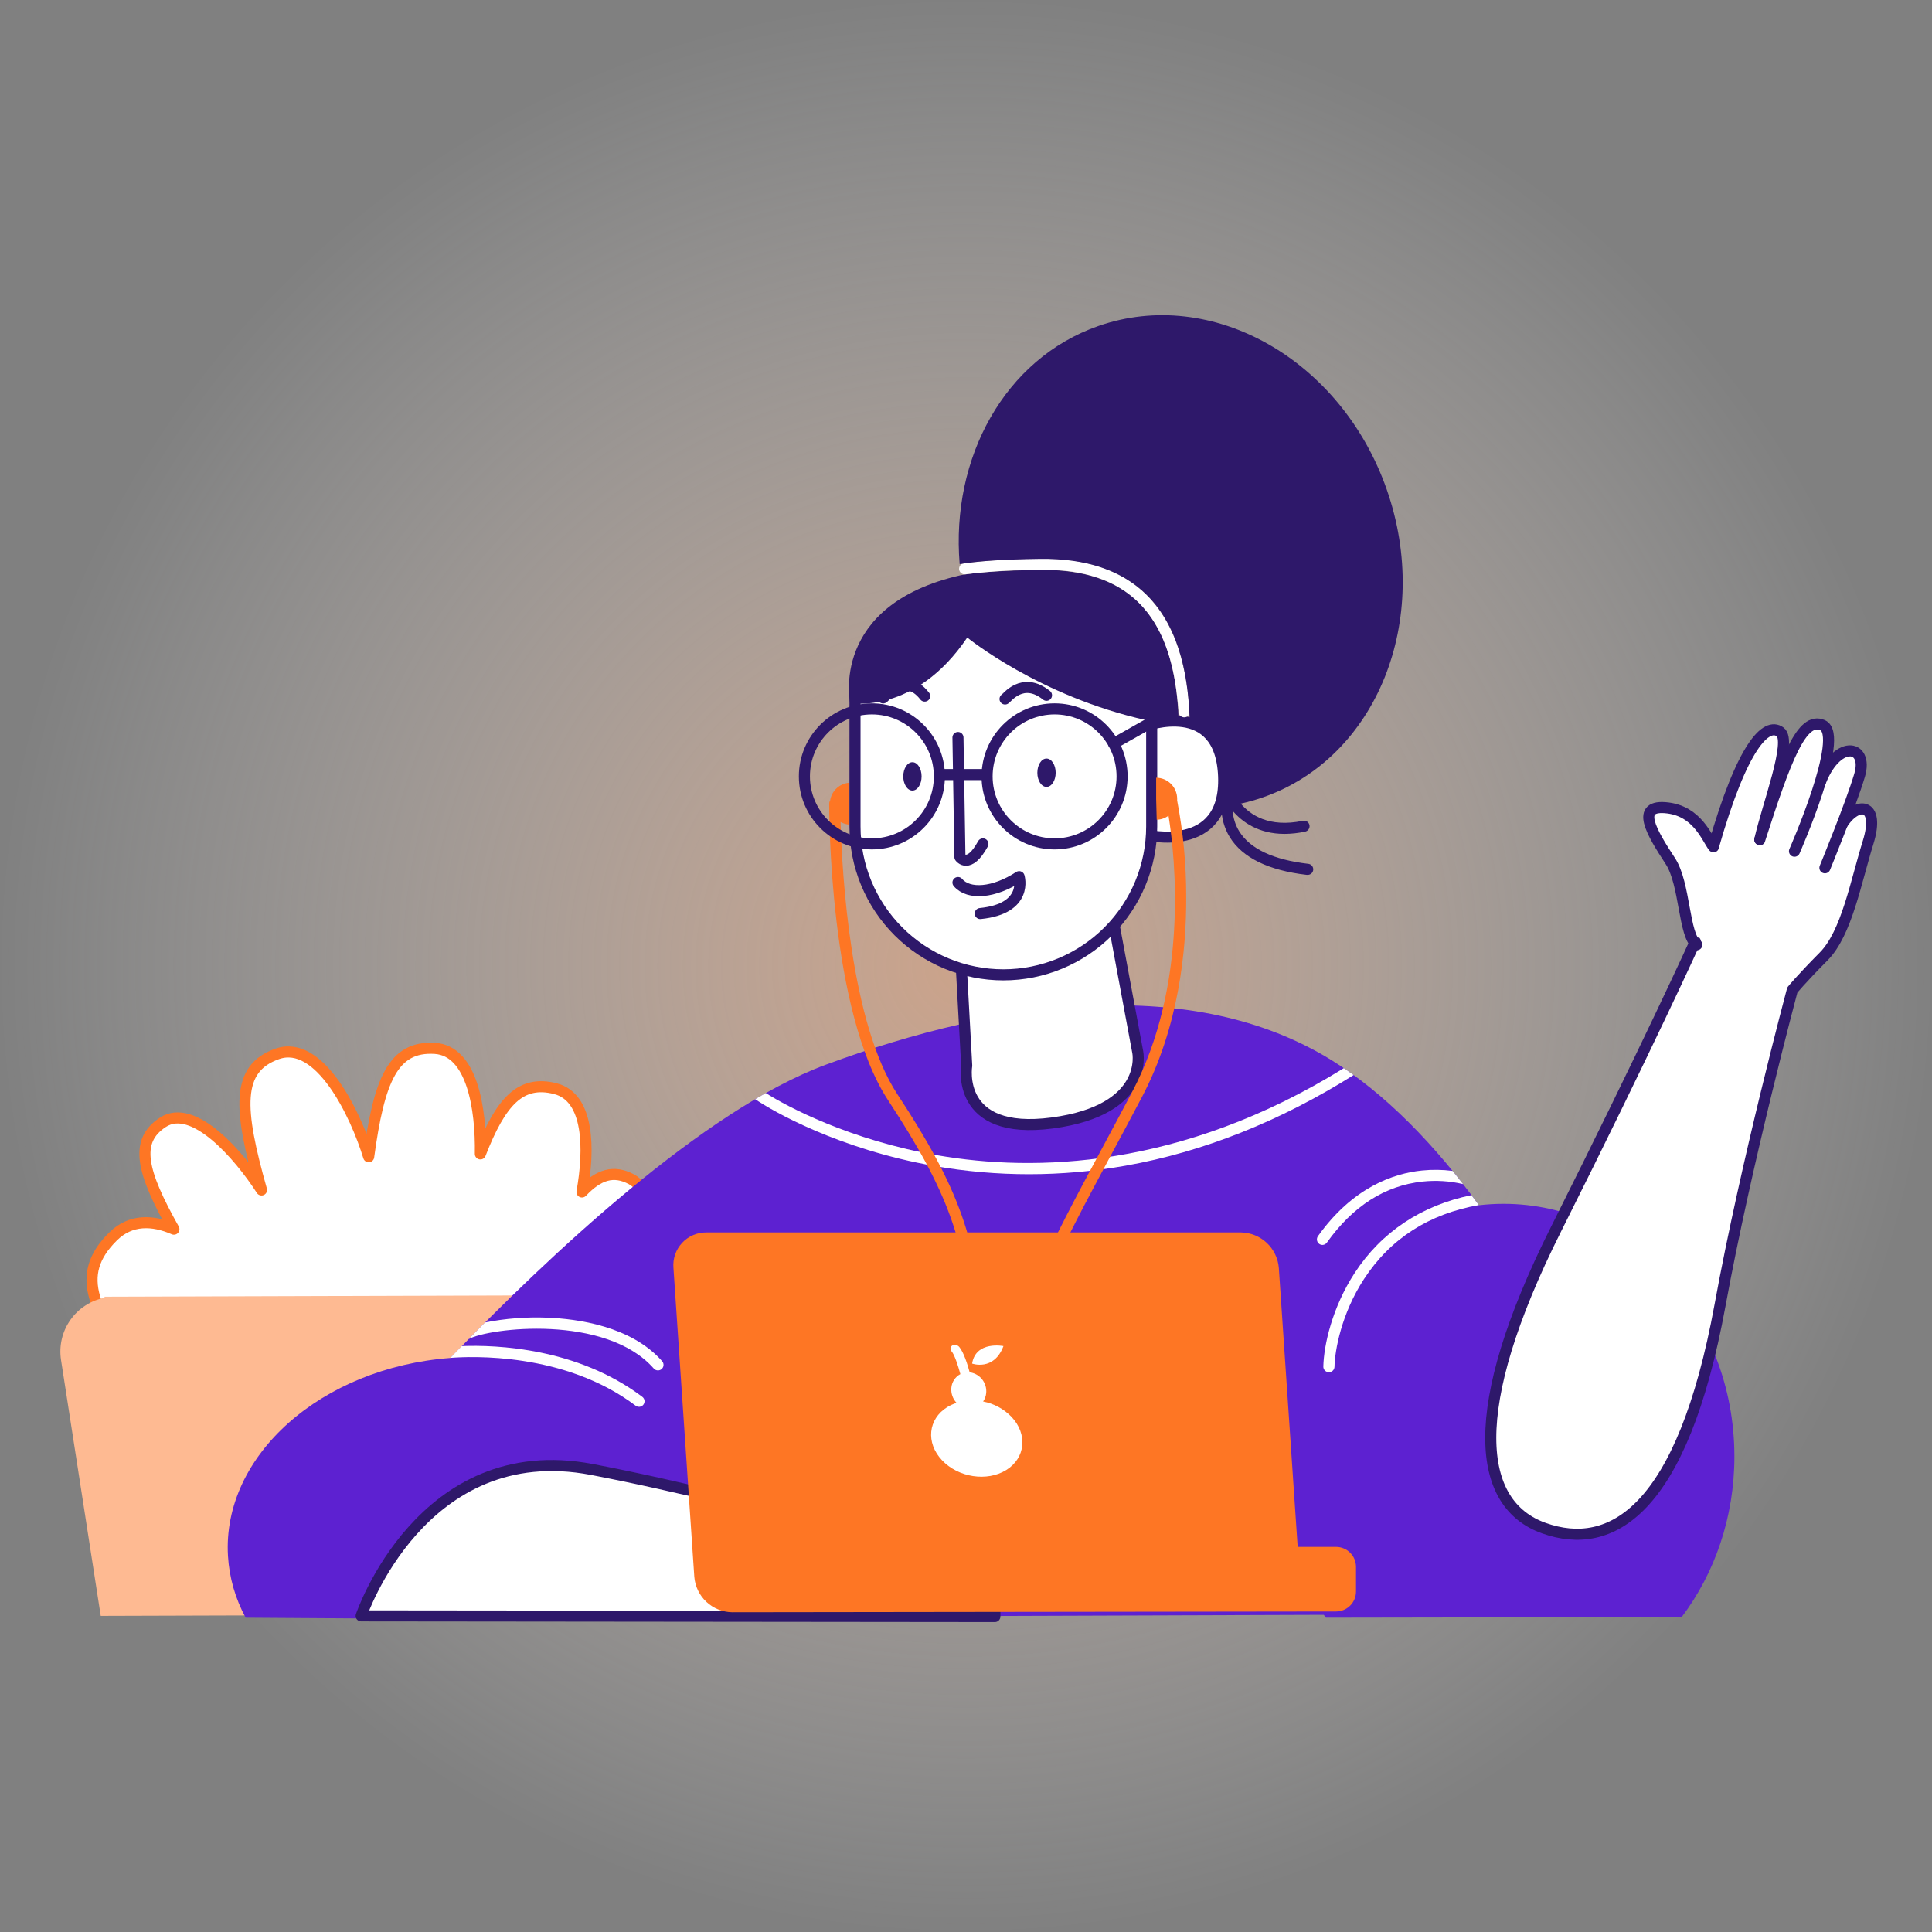 <svg xmlns="http://www.w3.org/2000/svg" width="320" height="320" viewBox="0 0 320 320" fill="none"><rect x="0" y="0" width="320" height="320" fill="#808080" stroke="none"/><rect width="320" height="320" fill="url(#paint0_radial_13976_19571)" fill-opacity="0.6"></rect><path d="M104.592 195.33C101.653 193.757 99.16 194.514 96.393 197.428C97.658 190.351 97.615 181.768 92.004 180.323C86.225 178.829 82.95 182.427 79.563 191.124C79.691 183.661 78.216 174.037 72.036 173.646C65.087 173.206 62.79 178.921 61.064 191.597C58.905 184.507 52.939 172.091 45.929 174.553C39.056 176.963 39.499 183.588 43.317 197.095C39.551 191.264 32.016 182.595 26.973 185.891C22.174 189.019 23.487 194.117 28.805 203.589C25.296 202.062 21.645 201.912 18.725 204.796C12.17 211.271 15.322 217.405 24.419 228.789C33.515 240.173 98.858 220.035 101.959 214.885C105.059 209.735 109.931 198.183 104.592 195.33Z" fill="white" stroke="#FE7624" stroke-width="1.833" stroke-linecap="round" stroke-linejoin="round"></path><path d="M105.104 214.671L105.156 214.503L17.289 214.775L17.344 214.943C15.039 215.392 12.998 216.716 11.649 218.638C10.3 220.559 9.747 222.929 10.107 225.249L16.684 267.639L105.761 267.367L112.34 224.977C112.699 222.657 112.146 220.288 110.797 218.367C109.448 216.445 107.408 215.121 105.104 214.671Z" fill="#FEBA92"></path><path d="M249.038 199.389C247.674 199.389 246.311 199.469 244.957 199.627C237.663 189.547 229.29 180.995 220.493 175.564C197.584 161.455 166.122 165.484 136.759 176.355C116.577 183.823 90.996 207.868 74.593 224.922C53.211 226.528 36.774 241.083 37.761 257.733C37.978 261.31 38.979 264.795 40.693 267.941L112.457 268.418C112.582 268.226 112.701 268.027 112.82 267.831L219.256 267.465C219.372 267.627 219.491 267.77 219.61 267.941L278.538 267.841C283.994 260.611 287.271 251.346 287.271 241.23C287.262 218.119 270.145 199.389 249.038 199.389Z" fill="#5D21D1"></path><path d="M222.58 176.921C195.498 193.705 171.147 194.075 155.407 191.375C140.8 188.87 130.281 183.235 126.838 181.044C126.254 181.374 125.668 181.712 125.082 182.059C127.889 183.992 138.885 190.339 154.769 193.122C159.941 194.03 165.182 194.487 170.433 194.487C175.8 194.484 181.157 194.011 186.441 193.073C199.271 190.795 211.987 185.742 224.205 178.06C223.655 177.669 223.113 177.289 222.58 176.921Z" fill="white"></path><path d="M219.772 205.814C224.079 199.766 229.406 196.366 235.61 195.706C237.858 195.466 240.13 195.607 242.33 196.125C241.758 195.386 241.18 194.658 240.595 193.941C238.911 193.723 237.208 193.701 235.519 193.874C230.854 194.35 224.079 196.623 218.291 204.751C218.151 204.949 218.095 205.195 218.135 205.434C218.176 205.674 218.31 205.887 218.508 206.028C218.663 206.139 218.849 206.198 219.039 206.199C219.183 206.197 219.325 206.161 219.452 206.094C219.579 206.027 219.689 205.931 219.772 205.814Z" fill="white"></path><path d="M220.101 227.28H220.119C220.36 227.28 220.59 227.186 220.762 227.017C220.933 226.849 221.032 226.62 221.036 226.379C221.087 223.685 222.175 217.591 225.923 211.846C230.273 205.172 236.672 201.057 244.934 199.6C244.534 199.051 244.131 198.501 243.712 197.957C235.465 199.637 228.791 204.066 224.377 210.844C220.666 216.541 219.267 222.757 219.185 226.346C219.182 226.468 219.204 226.589 219.249 226.702C219.294 226.815 219.361 226.918 219.446 227.006C219.532 227.093 219.634 227.162 219.746 227.209C219.858 227.256 219.979 227.28 220.101 227.28Z" fill="white"></path><path d="M90.683 218.249C87.215 218.105 83.742 218.371 80.337 219.043C79.415 219.968 78.511 220.884 77.628 221.792C81.015 219.932 100.32 217.614 108.292 226.679C108.379 226.776 108.485 226.853 108.603 226.906C108.722 226.959 108.85 226.986 108.98 226.985C109.204 226.986 109.422 226.905 109.59 226.756C109.773 226.595 109.883 226.369 109.899 226.127C109.914 225.885 109.833 225.646 109.673 225.464C104.538 219.62 95.57 218.438 90.683 218.249Z" fill="white"></path><path d="M106.391 231.367C95.597 223.224 82.172 222.738 76.478 222.955L74.585 224.913C77.847 224.647 93.477 223.917 105.286 232.83C105.48 232.977 105.724 233.04 105.965 233.007C106.206 232.973 106.424 232.846 106.57 232.652C106.717 232.458 106.78 232.213 106.747 231.972C106.713 231.731 106.585 231.514 106.391 231.367Z" fill="white"></path><path d="M59.82 267.639C59.82 267.639 69.83 238.01 98.023 243.389C126.216 248.768 164.783 260.323 164.783 260.323V267.749L59.82 267.639Z" fill="white" stroke="#2E186A" stroke-width="1.833" stroke-linecap="round" stroke-linejoin="round"></path><path d="M282.42 158.215C281.733 157.834 281.144 157.297 280.701 156.648C280.258 155.999 279.974 155.255 279.87 154.476C279.564 151.855 281.324 140.566 284.146 138.99C286.968 137.413 299.895 130.403 302.281 130.565C304.666 130.727 305.671 151.458 282.42 158.215Z" fill="white"></path><path d="M283.79 140.251C288.616 123.357 292.569 119.584 294.845 121.228C296.906 122.718 292.706 133.482 291.485 139.069" fill="white"></path><path d="M283.79 140.251C288.616 123.357 292.569 119.584 294.845 121.228C296.906 122.718 292.706 133.482 291.485 139.069" stroke="#2E186A" stroke-width="1.833" stroke-linecap="round" stroke-linejoin="round"></path><path d="M305.089 136.57C307.508 132.642 311.504 132.837 309.418 139.533C307.383 146.06 305.874 154.573 302.056 158.419C298.238 162.265 296.863 163.987 296.863 163.987C296.863 163.987 289.227 192.486 284.893 216.18C278.619 250.445 266.788 257.037 255.728 253.112C244.667 249.187 242.624 233.697 257.729 203.589C272.833 173.481 280.796 155.939 280.796 155.939" fill="white"></path><path d="M305.089 136.57C307.509 132.642 311.504 132.837 309.418 139.533C307.383 146.06 305.874 154.573 302.056 158.419C298.238 162.265 296.863 163.987 296.863 163.987C296.863 163.987 289.227 192.486 284.893 216.18C278.619 250.445 266.788 257.037 255.728 253.112C244.667 249.187 242.624 233.697 257.729 203.589C272.833 173.481 280.796 155.939 280.796 155.939" stroke="#2E186A" stroke-width="1.833" stroke-linecap="round" stroke-linejoin="round"></path><path d="M281.051 156.48C278.861 154.999 279.124 146.382 276.665 142.628C273.61 137.948 270.623 133.098 276.277 133.825C281.125 134.451 282.667 138.712 283.791 140.239" fill="white"></path><path d="M281.051 156.48C278.861 154.999 279.124 146.382 276.665 142.628C273.61 137.948 270.623 133.098 276.277 133.825C281.125 134.451 282.667 138.712 283.791 140.239" stroke="#2E186A" stroke-width="1.833" stroke-linecap="round" stroke-linejoin="round"></path><path d="M302.264 143.736C302.264 143.736 306.559 133.274 308.001 128.436C309.58 123.139 304.03 122.394 301.354 129.978" fill="white"></path><path d="M302.264 143.736C302.264 143.736 306.559 133.274 308.001 128.436C309.58 123.139 304.03 122.394 301.354 129.978" stroke="#2E186A" stroke-width="1.833" stroke-linecap="round" stroke-linejoin="round"></path><path d="M297.223 140.99C297.223 140.99 305.678 121.832 301.896 120.128C298.448 118.573 295.818 125.562 291.477 139.066" fill="white"></path><path d="M297.223 140.99C297.223 140.99 305.678 121.832 301.896 120.128C298.448 118.573 295.818 125.562 291.477 139.066" stroke="#2E186A" stroke-width="1.833" stroke-linecap="round" stroke-linejoin="round"></path><path d="M158.933 154.9L160.118 176.501C160.118 176.501 158.111 188.157 174.303 185.998C190.431 183.844 188.452 174.296 188.452 174.296L183.461 147.462L158.933 154.9Z" fill="white" stroke="#2E186A" stroke-width="1.833" stroke-linecap="round" stroke-linejoin="round"></path><path d="M189.658 120.249C189.658 120.249 202.182 115.552 202.671 128.594C203.159 141.637 189.658 138.259 189.658 138.259" fill="white"></path><path d="M189.658 120.249C189.658 120.249 202.182 115.552 202.671 128.594C203.159 141.637 189.658 138.259 189.658 138.259" stroke="#2E186A" stroke-width="1.833" stroke-linecap="round" stroke-linejoin="round"></path><path d="M157.346 99.738H178.843C182.003 99.738 185.033 100.993 187.267 103.227C189.501 105.461 190.756 108.491 190.756 111.651V136.893C190.756 143.41 188.167 149.66 183.56 154.267C178.952 158.875 172.702 161.464 166.185 161.464C162.959 161.464 159.764 160.828 156.783 159.594C153.802 158.359 151.093 156.549 148.811 154.267C146.53 151.986 144.72 149.277 143.485 146.296C142.25 143.315 141.615 140.12 141.615 136.893V115.466C141.615 111.295 143.272 107.294 146.221 104.345C149.171 101.395 153.171 99.738 157.342 99.738H157.346Z" fill="white" stroke="#2E186A" stroke-width="1.833" stroke-linecap="round" stroke-linejoin="round"></path><path d="M196.473 148.541C196.48 143.192 195.979 137.855 194.976 132.602C194.976 132.501 194.976 132.394 194.976 132.297C194.972 131.374 194.604 130.491 193.952 129.839C193.3 129.187 192.416 128.818 191.494 128.814V132.297L191.586 135.779C192.292 135.757 192.975 135.521 193.543 135.101C194.671 142.126 196.903 163.074 187.505 180.882C185.779 184.147 184.16 187.165 182.596 190.082C173.738 206.613 167.873 217.533 168.011 227.286C168.011 227.529 168.107 227.762 168.279 227.934C168.451 228.106 168.684 228.202 168.927 228.202C169.17 228.202 169.403 228.106 169.575 227.934C169.747 227.762 169.843 227.529 169.843 227.286C169.712 218.009 175.482 207.254 184.2 190.974C185.767 188.057 187.386 185.036 189.111 181.764C195.282 170.081 196.519 157.252 196.473 148.541Z" fill="#FE7624"></path><path d="M139.225 136.145C139.655 136.387 140.131 136.534 140.621 136.576V129.648C139.845 129.719 139.114 130.049 138.547 130.584C137.98 131.12 137.609 131.831 137.494 132.602C137.392 132.753 137.338 132.931 137.338 133.112C137.338 134.505 137.338 167.414 147.112 182.262C157.107 197.474 160.198 206.137 160.885 220.887C160.896 221.122 160.998 221.345 161.168 221.507C161.339 221.67 161.566 221.761 161.802 221.76H161.844C162.087 221.749 162.315 221.642 162.479 221.463C162.643 221.284 162.729 221.047 162.718 220.804C162.012 205.666 158.857 196.796 148.649 181.261C140.863 169.427 139.473 144.741 139.225 136.145Z" fill="#FE7624"></path><path d="M158.669 122.155L158.993 141.964C158.993 141.964 160.453 144.071 162.802 139.777" stroke="#2E186A" stroke-width="1.833" stroke-linecap="round" stroke-linejoin="round"></path><path d="M158.669 146.176C160.453 148.263 164.644 147.921 168.798 145.205C168.798 145.205 170.417 150.511 162.356 151.314" stroke="#2E186A" stroke-width="1.833" stroke-linecap="round" stroke-linejoin="round"></path><path d="M166.466 115.775C166.71 115.714 169.322 111.948 173.333 115.164" stroke="#2E186A" stroke-width="1.833" stroke-linecap="round" stroke-linejoin="round"></path><path d="M173.334 130.338C174.173 130.338 174.853 129.287 174.853 127.99C174.853 126.692 174.173 125.641 173.334 125.641C172.496 125.641 171.816 126.692 171.816 127.99C171.816 129.287 172.496 130.338 173.334 130.338Z" fill="#2E186A"></path><path d="M151.127 130.944C151.966 130.944 152.645 129.892 152.645 128.595C152.645 127.298 151.966 126.246 151.127 126.246C150.289 126.246 149.609 127.298 149.609 128.595C149.609 129.892 150.289 130.944 151.127 130.944Z" fill="#2E186A"></path><path d="M146.273 115.601C146.517 115.549 149.825 111.019 153.158 115.295" stroke="#2E186A" stroke-width="1.833" stroke-linecap="round" stroke-linejoin="round"></path><path d="M172.308 94.399C166.361 94.475 161.846 94.775 159.14 95.269C137.279 100.242 140.813 116.443 140.813 116.443C140.813 116.443 151.504 118.481 160.206 105.597C160.206 105.597 172.159 115.35 189.835 119.278C190.119 119.211 190.446 119.122 190.752 119.025V119.919C192.208 119.533 193.716 119.375 195.22 119.452C195.025 113.065 193.883 105.017 188.62 99.821C184.896 96.131 179.398 94.304 172.308 94.399Z" fill="#2E186A"></path><path d="M196.144 117.895C195.447 109.837 193.523 93.663 173.336 93.458C168.803 93.413 164.273 93.664 159.773 94.21" stroke="white" stroke-width="1.833" stroke-linecap="round" stroke-linejoin="round"></path><path d="M229.697 81.1C222.161 59.538 200.761 47.409 181.908 54.003C166.413 59.422 157.472 75.807 158.95 93.44C161.788 92.939 166.263 92.643 172.284 92.567C179.88 92.469 185.809 94.47 189.911 98.517C195.715 104.256 196.894 112.98 197.065 119.755C199.872 120.516 202.456 122.809 202.673 128.595C202.695 129.181 202.181 133.665 202.307 133.65C202.287 135.42 202.768 137.16 203.693 138.669C205.795 142.059 210.081 144.167 216.437 144.906H216.544C216.787 144.92 217.026 144.837 217.208 144.675C217.389 144.513 217.5 144.286 217.514 144.043C217.528 143.8 217.445 143.561 217.283 143.379C217.121 143.197 216.894 143.087 216.651 143.073C210.893 142.395 207.063 140.593 205.267 137.712C204.632 136.683 204.255 135.516 204.17 134.31C205.74 136.142 208.446 138.119 212.759 138.119C213.896 138.112 215.029 137.989 216.141 137.749C216.262 137.729 216.379 137.684 216.483 137.618C216.587 137.551 216.676 137.465 216.746 137.363C216.815 137.261 216.864 137.146 216.888 137.025C216.912 136.904 216.912 136.78 216.887 136.659C216.861 136.538 216.812 136.424 216.742 136.322C216.671 136.221 216.581 136.135 216.477 136.069C216.372 136.004 216.256 135.96 216.134 135.94C216.012 135.921 215.888 135.926 215.768 135.956C210.212 137.111 207.108 134.994 205.511 133.106C206.763 132.832 207.997 132.482 209.207 132.059C228.06 125.479 237.232 102.659 229.697 81.1Z" fill="#2E186A"></path><path d="M174.673 139.774C180.847 139.774 185.852 134.769 185.852 128.595C185.852 122.42 180.847 117.415 174.673 117.415C168.498 117.415 163.493 122.42 163.493 128.595C163.493 134.769 168.498 139.774 174.673 139.774Z" stroke="#2E186A" stroke-width="1.833" stroke-linecap="round" stroke-linejoin="round"></path><path d="M155.956 128.292H163.251" stroke="#2E186A" stroke-width="1.833" stroke-linecap="round" stroke-linejoin="round"></path><path d="M184.448 123.167L190.755 119.603" stroke="#2E186A" stroke-width="1.833" stroke-linecap="round" stroke-linejoin="round"></path><path d="M144.412 139.774C150.587 139.774 155.592 134.769 155.592 128.595C155.592 122.42 150.587 117.415 144.412 117.415C138.238 117.415 133.233 122.42 133.233 128.595C133.233 134.769 138.238 139.774 144.412 139.774Z" stroke="#2E186A" stroke-width="1.833" stroke-linecap="round" stroke-linejoin="round"></path><path d="M221.287 256.213H214.936L211.815 210.007C211.688 208.423 210.975 206.942 209.814 205.855C208.654 204.769 207.13 204.153 205.541 204.13H117.023C116.266 204.12 115.515 204.267 114.819 204.564C114.123 204.861 113.497 205.301 112.98 205.854C112.464 206.408 112.07 207.063 111.822 207.779C111.575 208.494 111.479 209.253 111.543 210.007L114.998 261.161C115.124 262.746 115.837 264.227 116.997 265.314C118.158 266.401 119.682 267.016 121.272 267.038L221.287 266.91C221.722 266.91 222.152 266.824 222.554 266.658C222.956 266.491 223.321 266.248 223.628 265.94C223.936 265.633 224.179 265.268 224.346 264.866C224.512 264.464 224.598 264.034 224.598 263.599V259.524C224.598 259.089 224.512 258.659 224.346 258.257C224.179 257.855 223.936 257.49 223.628 257.183C223.321 256.875 222.956 256.631 222.554 256.465C222.152 256.299 221.722 256.213 221.287 256.213Z" fill="#FE7624"></path><path d="M167.543 234.684C166.274 233.369 164.629 232.478 162.833 232.134C163.124 231.716 163.301 231.23 163.347 230.723C163.417 229.928 163.185 229.136 162.698 228.504C162.211 227.872 161.503 227.448 160.717 227.314C160.683 227.314 160.646 227.314 160.613 227.314C160.271 226.052 159.626 223.988 158.887 223.105C158.751 222.94 158.564 222.826 158.356 222.781C158.148 222.735 157.93 222.761 157.738 222.854C157.655 222.901 157.583 222.967 157.53 223.047C157.477 223.127 157.443 223.218 157.431 223.313C157.42 223.408 157.431 223.505 157.463 223.595C157.496 223.685 157.549 223.766 157.619 223.832C158.105 224.412 158.697 226.22 159.067 227.598C158.643 227.823 158.284 228.153 158.022 228.555C157.76 228.957 157.605 229.419 157.57 229.898C157.535 230.346 157.593 230.797 157.743 231.221C157.892 231.645 158.129 232.033 158.438 232.36C157.895 232.532 157.375 232.769 156.889 233.066C153.706 235.042 153.315 238.976 156.016 241.85C158.716 244.725 163.487 245.455 166.67 243.478C169.853 241.502 170.247 237.559 167.543 234.684Z" fill="white"></path><path d="M166.203 222.955C166.203 222.955 161.621 222.039 161.01 225.854C161.023 225.86 164.624 227.152 166.203 222.955Z" fill="white"></path><defs><radialGradient id="paint0_radial_13976_19571" cx="0" cy="0" r="1" gradientUnits="userSpaceOnUse" gradientTransform="translate(160 160) rotate(90) scale(160)"><stop stop-color="#FEBA91"></stop><stop offset="1" stop-color="white" stop-opacity="0"></stop></radialGradient></defs></svg>